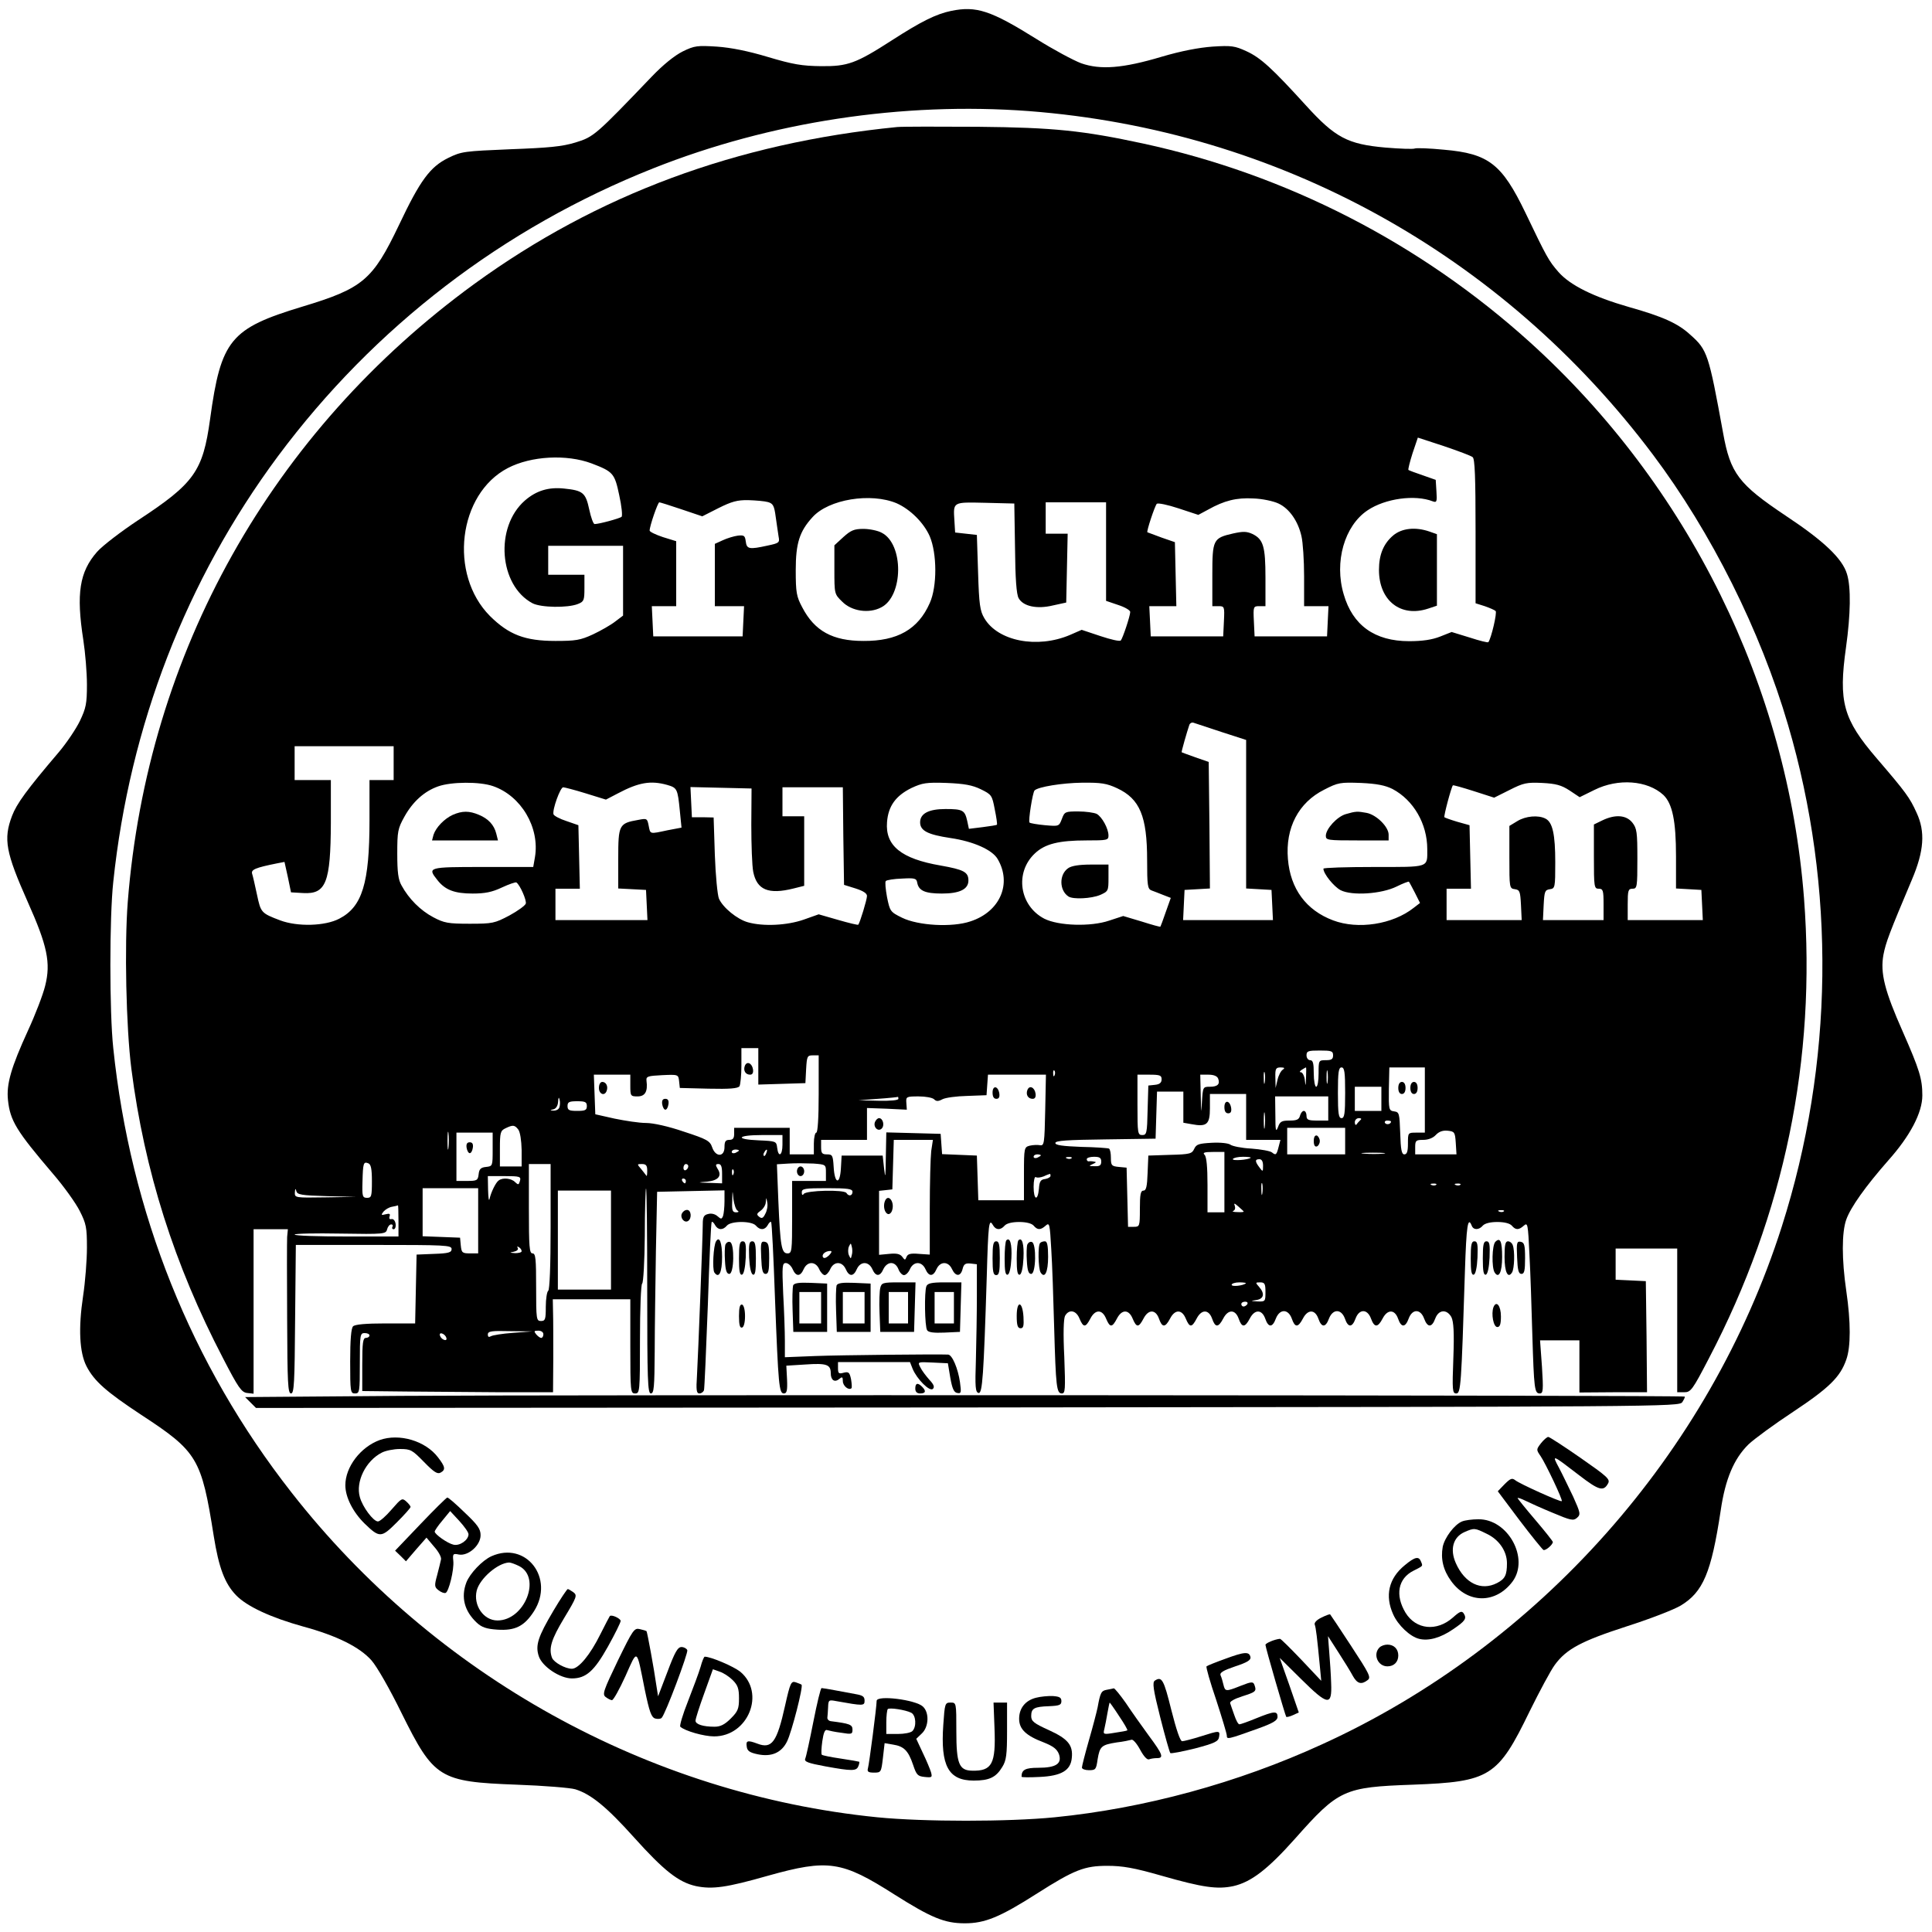<?xml version="1.0" standalone="no"?>
<!DOCTYPE svg PUBLIC "-//W3C//DTD SVG 20010904//EN"
 "http://www.w3.org/TR/2001/REC-SVG-20010904/DTD/svg10.dtd">
<svg version="1.0" xmlns="http://www.w3.org/2000/svg"
 width="800pt" height="800pt" viewBox="0 0 800 800"
 preserveAspectRatio="xMidYMid meet">
<g transform="translate(0,800) scale(0.1,-0.1)"
fill="#000000" stroke="none">
<path d="M3939 7955 c-63 -13 -125 -44 -246 -122 -149 -96 -183 -108 -293
-107 -79 1 -116 7 -220 38 -83 25 -154 39 -212 43 -80 5 -92 4 -141 -20 -34
-17 -81 -55 -128 -104 -231 -241 -240 -250 -316 -273 -56 -17 -110 -22 -270
-28 -191 -8 -202 -9 -257 -36 -75 -37 -116 -92 -204 -278 -109 -228 -149 -262
-401 -338 -297 -90 -336 -137 -381 -465 -30 -217 -65 -266 -298 -419 -71 -47
-148 -106 -170 -131 -73 -83 -87 -173 -57 -365 8 -52 15 -135 15 -185 0 -79
-4 -97 -29 -150 -16 -33 -55 -91 -87 -129 -133 -156 -175 -214 -194 -264 -37
-97 -26 -152 65 -357 81 -181 96 -252 72 -347 -9 -37 -41 -120 -71 -185 -70
-153 -90 -222 -83 -288 9 -86 35 -128 186 -305 45 -52 95 -122 111 -154 27
-53 30 -69 30 -152 0 -51 -7 -142 -16 -201 -20 -133 -15 -233 14 -290 32 -62
82 -106 226 -201 234 -153 250 -180 301 -502 21 -132 46 -197 92 -245 45 -47
145 -93 278 -130 140 -38 234 -85 283 -140 23 -26 76 -119 125 -219 134 -270
156 -284 477 -296 113 -4 222 -13 242 -19 65 -20 130 -73 243 -199 125 -139
185 -186 257 -202 68 -14 126 -6 298 43 250 70 306 61 524 -78 152 -96 207
-119 291 -119 83 0 145 25 300 124 154 98 196 114 290 114 63 0 110 -8 225
-41 171 -49 231 -57 297 -43 74 17 142 69 256 197 180 203 202 213 487 223
320 12 352 32 484 304 41 83 87 169 104 192 48 66 111 99 296 159 94 30 196
69 226 87 92 56 126 135 165 393 19 131 55 215 115 274 23 22 106 83 185 135
149 99 195 144 220 216 19 53 19 155 0 285 -19 130 -19 242 0 295 18 51 80
138 174 245 91 102 141 198 141 269 0 69 -12 107 -81 264 -75 169 -94 243 -80
319 10 51 23 86 118 311 50 118 56 198 19 277 -28 62 -44 84 -165 225 -139
162 -159 233 -127 460 19 136 21 248 4 303 -19 64 -96 137 -253 241 -196 131
-230 176 -260 343 -60 329 -65 344 -136 407 -51 47 -113 75 -255 115 -146 42
-243 90 -291 145 -40 46 -48 60 -137 246 -97 201 -152 244 -336 260 -60 6
-115 8 -122 5 -7 -3 -62 -1 -122 4 -156 14 -207 41 -328 174 -141 155 -188
198 -247 225 -48 22 -62 24 -140 19 -56 -4 -130 -18 -211 -42 -161 -48 -253
-55 -333 -27 -32 12 -116 57 -186 101 -189 118 -248 137 -352 116z m321 -415
c1030 -79 1959 -590 2584 -1422 242 -322 446 -730 560 -1120 198 -674 189
-1403 -26 -2077 -300 -940 -1006 -1735 -1904 -2144 -349 -160 -735 -265 -1107
-302 -192 -19 -542 -19 -734 0 -947 95 -1833 586 -2426 1345 -416 531 -667
1159 -738 1840 -16 148 -16 542 0 688 68 647 302 1251 682 1763 399 536 932
945 1554 1192 486 193 1032 276 1555 237z"/>
<path d="M3715 7474 c-666 -66 -1242 -280 -1750 -649 -841 -612 -1355 -1528
-1436 -2560 -14 -180 -7 -518 15 -691 54 -422 178 -812 380 -1199 63 -122 76
-140 99 -143 l27 -3 0 340 0 341 71 0 71 0 -3 -32 c-1 -18 -1 -171 0 -340 1
-265 3 -308 16 -308 13 0 15 43 17 308 l3 307 322 0 c298 0 323 -1 323 -17 0
-14 -12 -18 -72 -20 l-73 -3 -3 -142 -3 -143 -122 0 c-82 0 -127 -4 -135 -12
-8 -8 -12 -55 -12 -145 0 -126 1 -133 20 -133 19 0 20 7 20 125 0 118 1 125
20 125 11 0 20 -4 20 -10 0 -5 -7 -10 -15 -10 -12 0 -15 -19 -15 -110 l0 -110
183 -2 c100 -1 278 -2 394 -3 l213 0 1 140 c0 77 0 164 -1 193 l-1 52 160 0
161 0 0 -195 c0 -188 1 -195 20 -195 19 0 20 7 20 224 0 126 4 227 9 231 5 3
10 92 11 197 0 106 3 194 5 197 3 2 5 -188 5 -422 0 -373 2 -427 15 -427 13 0
15 26 16 173 0 94 3 282 5 417 l5 245 139 3 140 3 0 -45 c0 -24 -3 -52 -6 -61
-6 -14 -8 -14 -23 -1 -10 9 -26 13 -39 9 -18 -4 -22 -13 -22 -42 0 -49 -19
-539 -24 -628 -4 -59 -2 -73 10 -73 8 0 16 6 19 13 2 6 9 165 16 352 6 187 13
342 16 345 2 3 9 -3 14 -13 12 -21 32 -22 49 -2 17 20 103 20 120 0 17 -20 37
-19 49 2 5 10 12 16 14 13 3 -3 10 -144 16 -315 14 -365 17 -395 37 -395 12 0
15 12 13 58 l-3 57 80 5 c86 6 104 0 104 -36 0 -29 16 -40 35 -24 12 10 15 9
15 -9 0 -20 25 -40 36 -29 2 3 1 19 -2 37 -6 28 -10 32 -30 27 -21 -6 -24 -3
-24 19 l0 25 149 0 149 0 11 -28 c18 -43 71 -96 84 -83 8 8 3 19 -15 38 -14
16 -31 38 -37 51 -12 23 -12 23 51 20 l63 -3 10 -60 c8 -45 15 -61 29 -63 16
-3 17 1 11 45 -8 56 -32 113 -49 114 -45 2 -448 -2 -550 -6 l-126 -5 0 67 c0
38 -3 125 -7 196 -5 115 -4 127 11 127 9 0 22 -11 28 -25 14 -32 32 -32 46 0
15 33 49 33 64 0 6 -14 17 -25 23 -25 6 0 17 11 23 25 15 33 49 33 64 0 14
-32 32 -32 46 0 15 33 49 33 64 0 14 -32 32 -32 46 0 7 15 20 25 32 25 13 0
24 -10 30 -25 5 -14 16 -25 23 -25 8 0 19 11 25 25 15 33 49 33 64 0 14 -32
32 -32 46 0 15 33 49 33 64 0 15 -32 36 -32 44 1 5 20 12 24 33 22 l26 -3 0
-130 c0 -71 -2 -191 -4 -265 -4 -114 -2 -135 11 -138 16 -3 21 68 34 483 6
216 9 241 25 213 12 -22 32 -23 49 -3 8 9 30 15 60 15 30 0 52 -6 60 -15 16
-19 29 -19 50 0 16 14 17 7 23 -97 4 -62 9 -207 12 -323 7 -248 10 -275 32
-275 14 0 15 16 10 151 -5 97 -3 157 3 170 16 29 46 24 60 -11 16 -38 25 -38
45 0 20 39 49 39 65 0 16 -38 25 -38 45 0 20 39 49 39 65 0 16 -38 25 -38 45
0 20 39 50 39 64 0 13 -38 26 -38 46 0 20 39 49 39 65 0 16 -38 25 -38 45 0
20 39 50 39 64 0 13 -38 26 -38 46 0 20 39 50 39 64 0 13 -38 26 -38 46 0 20
39 50 39 64 0 13 -38 30 -38 44 0 16 41 51 41 66 0 13 -38 26 -38 46 0 20 39
50 39 64 0 13 -38 30 -38 44 0 16 41 51 41 66 0 13 -38 30 -38 44 0 15 41 49
41 64 0 14 -38 28 -38 48 0 20 39 50 39 64 0 13 -38 30 -38 44 0 15 41 49 41
64 0 14 -38 32 -38 46 0 14 38 48 40 67 6 9 -19 12 -62 8 -170 -5 -133 -4
-146 12 -146 19 0 21 32 36 508 6 186 12 227 28 187 7 -19 30 -19 46 0 8 9 30
15 60 15 30 0 52 -6 60 -15 16 -19 29 -19 50 0 16 14 17 6 23 -117 4 -73 9
-223 12 -333 7 -227 9 -245 31 -245 14 0 15 14 9 110 l-8 110 82 0 81 0 0
-108 0 -108 140 1 140 0 -2 230 -3 230 -62 3 -63 3 0 64 0 65 128 0 127 0 0
-297 0 -298 29 0 c27 0 34 9 102 140 313 598 445 1239 394 1906 -68 877 -478
1708 -1135 2302 -454 410 -1006 694 -1603 823 -247 53 -367 66 -682 69 -162 1
-313 1 -335 -1z m2383 -1367 c9 -7 12 -81 12 -307 l0 -298 38 -12 c20 -7 41
-16 45 -20 7 -6 -18 -113 -30 -129 -2 -3 -37 6 -77 19 l-75 23 -48 -19 c-33
-13 -73 -19 -128 -19 -143 0 -234 66 -271 194 -40 134 3 284 99 348 73 49 196
66 270 37 16 -6 18 -1 15 41 l-3 48 -54 19 c-30 10 -56 20 -59 22 -2 3 6 34
17 69 l22 65 107 -35 c59 -20 113 -40 120 -46z m-3648 -26 c89 -34 95 -41 114
-131 10 -45 14 -85 10 -90 -9 -7 -93 -30 -112 -30 -5 0 -15 27 -22 60 -15 70
-26 79 -104 87 -65 7 -116 -9 -163 -50 -125 -110 -107 -351 32 -425 35 -18
145 -20 188 -3 25 10 27 15 27 66 l0 55 -75 0 -75 0 0 60 0 60 155 0 155 0 0
-144 0 -145 -33 -25 c-18 -14 -60 -38 -92 -53 -52 -24 -72 -27 -155 -27 -127
0 -193 26 -271 103 -172 173 -132 506 74 613 96 50 243 58 347 19z m1263 -165
c56 -25 112 -80 137 -137 30 -71 31 -207 0 -276 -48 -109 -134 -158 -275 -157
-127 0 -202 41 -253 139 -24 45 -27 61 -27 155 0 111 16 160 69 218 67 75 242
103 349 58z m1581 -1 c45 -21 81 -73 95 -135 6 -25 11 -100 11 -167 l0 -123
50 0 51 0 -3 -62 -3 -63 -150 0 -150 0 -3 63 c-3 61 -2 62 23 62 l25 0 0 118
c0 130 -9 159 -54 181 -24 11 -39 11 -80 2 -83 -19 -86 -25 -86 -173 l0 -128
25 0 c25 0 26 -1 23 -62 l-3 -63 -150 0 -150 0 -3 63 -3 62 56 0 56 0 -3 132
-3 133 -55 19 c-30 11 -57 21 -59 22 -4 4 30 107 39 118 5 4 45 -4 90 -19 l82
-27 41 22 c66 37 117 50 187 46 36 -1 83 -11 104 -21z m-2114 6 c21 -6 26 -15
32 -61 4 -30 10 -67 12 -82 5 -25 2 -27 -45 -37 -77 -17 -87 -15 -91 17 -3 24
-7 27 -33 24 -16 -2 -45 -11 -62 -19 l-33 -15 0 -129 0 -129 60 0 61 0 -3 -62
-3 -63 -185 0 -185 0 -3 63 -3 62 51 0 50 0 0 134 0 135 -55 17 c-30 10 -55
22 -55 27 0 19 34 117 40 117 3 0 45 -13 92 -29 l86 -29 67 34 c54 27 78 34
124 33 31 -1 67 -4 81 -8z m1023 -191 c1 -125 6 -192 15 -207 19 -34 76 -46
142 -30 l55 12 3 143 3 142 -46 0 -45 0 0 65 0 65 125 0 125 0 0 -204 0 -204
50 -17 c28 -9 50 -22 50 -29 0 -16 -31 -109 -39 -118 -4 -5 -42 4 -84 18 l-78
26 -48 -21 c-136 -58 -299 -26 -355 69 -18 30 -22 57 -26 190 l-5 155 -45 5
-45 5 -3 49 c-5 79 -8 77 128 74 l120 -3 3 -185z m855 -761 l102 -33 0 -308 0
-307 53 -3 52 -3 3 -62 3 -63 -186 0 -186 0 3 63 3 62 53 3 52 3 -2 262 -3
262 -55 19 c-30 11 -56 20 -57 21 -2 1 22 85 32 114 3 7 11 11 18 8 6 -2 58
-19 115 -38z m-3428 -129 l0 -70 -50 0 -50 0 0 -167 c0 -260 -30 -358 -125
-407 -59 -31 -173 -34 -245 -7 -79 30 -80 32 -96 107 -8 38 -17 77 -20 86 -5
17 13 25 103 43 l31 6 14 -63 13 -63 51 -3 c94 -5 113 43 114 291 l0 177 -75
0 -75 0 0 70 0 70 205 0 205 0 0 -70z m411 -95 c117 -40 195 -172 174 -295
l-7 -40 -209 0 c-227 0 -230 -1 -188 -54 32 -41 71 -56 146 -56 51 0 81 6 121
25 30 14 57 23 60 21 15 -9 44 -76 39 -88 -3 -8 -33 -30 -68 -49 -61 -32 -69
-34 -164 -34 -89 0 -106 3 -151 27 -53 28 -101 76 -131 131 -14 24 -18 55 -18
132 0 92 2 104 30 154 34 61 82 105 140 125 54 19 171 20 226 1z m721 5 c42
-12 44 -16 53 -107 l7 -70 -58 -11 c-75 -16 -71 -17 -78 19 -6 30 -7 31 -43
24 -80 -14 -83 -20 -83 -160 l0 -124 58 -3 57 -3 3 -62 3 -63 -191 0 -190 0 0
65 0 65 50 0 51 0 -3 132 -3 131 -49 17 c-28 9 -52 22 -54 28 -6 18 28 112 40
112 5 0 48 -11 93 -25 l84 -26 50 26 c85 45 135 54 203 35z m1299 -18 c45 -22
47 -25 58 -83 7 -34 11 -62 9 -64 -2 -2 -28 -6 -59 -10 l-57 -7 -7 33 c-10 44
-18 49 -90 49 -70 0 -105 -19 -105 -55 0 -35 32 -51 125 -65 96 -14 174 -49
196 -87 60 -102 10 -218 -112 -258 -76 -26 -217 -18 -284 15 -49 24 -50 27
-62 85 -6 33 -9 63 -5 67 4 4 34 9 67 10 53 3 60 1 63 -17 6 -33 32 -45 102
-45 74 0 110 18 110 54 0 35 -19 45 -115 62 -163 28 -230 82 -222 180 5 66 36
109 101 141 45 21 62 24 146 21 73 -3 106 -9 141 -26z m565 4 c94 -44 124
-116 124 -298 0 -104 2 -119 18 -125 9 -3 31 -12 49 -19 l31 -12 -21 -59 c-11
-32 -21 -59 -22 -60 -1 -2 -36 8 -77 21 l-77 23 -58 -19 c-76 -26 -210 -22
-269 8 -103 54 -123 191 -39 270 42 40 100 54 214 54 85 0 91 1 91 20 0 29
-27 78 -49 90 -11 5 -45 10 -76 10 -54 0 -57 -1 -68 -31 -12 -31 -12 -31 -70
-26 -32 3 -61 8 -64 11 -6 5 13 126 21 133 15 15 115 31 196 32 80 1 103 -3
146 -23z m1140 -3 c87 -46 144 -144 144 -249 0 -78 12 -74 -221 -74 -115 0
-209 -3 -209 -7 0 -21 43 -74 71 -89 47 -24 169 -16 232 15 26 13 50 22 51 20
2 -2 13 -23 25 -46 l21 -42 -26 -20 c-87 -69 -231 -91 -334 -52 -112 42 -177
131 -187 254 -11 129 44 234 150 287 58 30 67 31 152 28 66 -3 101 -10 131
-25z m733 -6 l42 -28 61 30 c98 49 220 40 286 -21 37 -36 52 -107 52 -254 l0
-133 53 -3 52 -3 3 -62 3 -63 -156 0 -155 0 0 65 c0 58 2 65 20 65 19 0 20 7
20 124 0 110 -2 126 -21 150 -25 31 -70 35 -124 9 l-35 -17 0 -133 c0 -126 1
-133 20 -133 18 0 20 -7 20 -65 l0 -65 -125 0 -126 0 3 63 c3 56 5 62 26 65
21 3 22 7 22 111 0 116 -11 166 -40 181 -30 16 -83 11 -117 -10 l-33 -20 0
-129 c0 -127 0 -130 23 -133 20 -3 22 -9 25 -65 l3 -63 -156 0 -155 0 0 65 0
65 50 0 51 0 -3 131 -3 132 -50 14 c-27 8 -52 17 -54 19 -4 3 28 123 35 132 1
2 40 -9 87 -24 l84 -27 64 32 c57 29 71 32 135 29 57 -3 79 -9 113 -31z
m-3388 -142 c0 -82 3 -170 8 -195 15 -75 63 -95 167 -69 l44 11 0 144 0 144
-45 0 -45 0 0 60 0 60 125 0 125 0 2 -202 3 -202 48 -15 c31 -10 47 -20 47
-31 0 -15 -29 -110 -36 -119 -2 -2 -39 7 -84 20 l-80 23 -62 -22 c-69 -24
-167 -29 -231 -11 -44 12 -104 61 -120 98 -6 14 -14 96 -17 181 l-5 155 -45 1
-45 0 -3 63 -3 62 127 -3 126 -3 -1 -150z m29 -1000 l0 -76 98 3 97 3 3 58 c3
53 5 57 27 57 l25 0 0 -160 c0 -100 -4 -160 -10 -160 -5 0 -10 -20 -10 -45 l0
-45 -50 0 -50 0 0 55 0 55 -115 0 -115 0 0 -25 c0 -18 -5 -25 -20 -25 -16 0
-20 -7 -20 -30 0 -42 -37 -42 -51 -1 -9 27 -22 34 -117 65 -64 22 -127 36
-157 36 -28 0 -86 9 -130 18 l-80 18 -3 82 -3 82 76 0 75 0 0 -45 c0 -43 1
-45 30 -45 31 0 43 20 37 65 -2 18 5 20 65 23 66 3 67 3 70 -25 l3 -28 119 -3
c89 -2 121 1 128 10 4 7 8 46 8 86 l0 72 35 0 35 0 0 -75z m2380 45 c0 -16 -7
-20 -30 -20 -30 0 -30 -1 -30 -55 0 -30 -4 -55 -10 -55 -5 0 -10 25 -10 55 0
42 -3 55 -15 55 -8 0 -15 9 -15 20 0 18 7 20 55 20 48 0 55 -2 55 -20z m-208
-59 c-8 -5 -18 -24 -22 -42 l-8 -34 -1 43 c-1 37 2 42 22 42 16 0 18 -3 9 -9z
m96 -33 c-1 -37 -2 -39 -5 -10 -2 17 -10 32 -16 32 -7 0 -6 4 3 10 8 5 16 10
18 10 1 0 1 -19 0 -42z m89 -20 c-2 -13 -4 -3 -4 22 0 25 2 35 4 23 2 -13 2
-33 0 -45z m73 -43 c0 -87 -3 -105 -15 -105 -12 0 -15 18 -15 105 0 87 3 105
15 105 12 0 15 -18 15 -105z m330 -30 l0 -135 -35 0 c-35 0 -35 0 -35 -45 0
-33 -4 -45 -15 -45 -11 0 -15 19 -17 88 -3 82 -4 87 -25 90 -22 3 -23 7 -22
93 l2 89 73 0 74 0 0 -135z m-1533 103 c-3 -8 -6 -5 -6 6 -1 11 2 17 5 13 3
-3 4 -12 1 -19z m870 -30 c-2 -13 -4 -5 -4 17 -1 22 1 32 4 23 2 -10 2 -28 0
-40z m-909 -115 c-3 -139 -4 -148 -22 -145 -10 2 -29 1 -42 -2 -23 -6 -24 -9
-24 -116 l0 -110 -95 0 -94 0 -3 93 -3 92 -72 3 -72 3 -3 42 -3 42 -112 3
-113 3 -2 -103 c-1 -83 -2 -92 -7 -48 l-6 55 -85 0 -85 0 -3 -53 c-4 -70 -26
-65 -30 6 -3 48 -5 52 -28 52 -20 0 -24 5 -24 30 l0 30 95 0 95 0 0 66 0 66
83 -3 82 -4 -2 28 c-2 26 0 27 51 27 28 0 57 -5 64 -12 9 -9 17 -9 34 0 13 7
59 13 103 14 l80 3 3 43 3 42 120 0 120 0 -3 -147z m482 128 c0 -14 -8 -21
-27 -23 l-28 -3 -3 -102 c-2 -95 -4 -103 -22 -103 -19 0 -20 7 -20 125 l0 125
50 0 c43 0 50 -3 50 -19z m234 3 c9 -23 -2 -34 -34 -34 -29 0 -29 -1 -33 -62
-3 -54 -3 -51 -5 25 l-2 87 34 0 c22 0 36 -6 40 -16z m676 -84 l0 -50 -55 0
-55 0 0 50 0 50 55 0 55 0 0 -50z m-820 -35 l0 -64 34 -6 c63 -12 76 -1 76 66
l0 59 75 0 75 0 0 -95 0 -95 71 0 71 0 -7 -27 c-9 -36 -12 -38 -28 -25 -7 6
-46 13 -86 16 -40 2 -78 10 -86 16 -8 6 -40 10 -77 8 -54 -3 -64 -6 -73 -25
-9 -20 -17 -23 -100 -25 l-90 -3 -3 -72 c-2 -56 -6 -73 -17 -73 -12 0 -15 -16
-15 -75 0 -73 -1 -75 -25 -75 l-24 0 -3 123 -3 122 -32 3 c-30 3 -33 6 -33 37
0 19 -3 36 -8 39 -4 2 -56 6 -115 7 -77 3 -107 7 -107 16 0 10 49 13 208 15
l207 3 3 98 3 97 54 0 55 0 0 -65z m-2584 -1 c-3 -8 -13 -13 -23 -13 -17 1
-17 2 0 6 10 3 17 15 18 31 1 18 3 21 6 9 3 -10 2 -25 -1 -33z m1404 36 c0 -6
-33 -9 -82 -8 l-83 2 80 6 c44 3 81 7 83 8 1 1 2 -2 2 -8z m1780 -40 l0 -50
-45 0 c-38 0 -45 3 -45 20 0 11 -5 20 -11 20 -6 0 -13 -9 -16 -20 -4 -16 -14
-20 -43 -20 -33 0 -40 -4 -48 -27 -9 -23 -11 -15 -11 50 l-1 77 110 0 110 0 0
-50z m-3070 10 c0 -17 -7 -20 -40 -20 -33 0 -40 3 -40 20 0 17 7 20 40 20 33
0 40 -3 40 -20z m2807 -87 c-2 -16 -4 -3 -4 27 0 30 2 43 4 28 2 -16 2 -40 0
-55z m397 30 c-5 -5 -12 -12 -16 -18 -4 -6 -8 -2 -8 8 0 9 7 17 17 17 9 0 12
-3 7 -7z m126 -7 c0 -11 -19 -15 -25 -6 -3 5 1 10 9 10 9 0 16 -2 16 -4z
m-3614 -33 c8 -11 13 -45 14 -85 l0 -68 -45 0 -45 0 0 73 c0 67 2 75 23 85 31
15 38 14 53 -5z m-289 -75 c-2 -18 -4 -6 -4 27 0 33 2 48 4 33 2 -15 2 -42 0
-60z m3713 27 l0 -55 -120 0 -120 0 0 55 0 55 120 0 120 0 0 -55z m458 -7 l3
-48 -85 0 -86 0 0 30 c0 27 3 30 33 30 21 0 41 8 52 20 13 14 29 20 49 18 29
-3 31 -6 34 -50z m-3988 -27 c0 -69 0 -70 -27 -73 -22 -2 -29 -9 -31 -30 -3
-26 -7 -28 -48 -28 l-44 0 0 100 0 100 75 0 75 0 0 -69z m1200 19 c0 -45 -17
-55 -22 -12 -3 26 -5 27 -75 30 -102 4 -92 22 12 22 l85 0 0 -40z m616 -26
c-3 -26 -6 -133 -6 -238 l0 -191 -45 3 c-34 3 -46 0 -51 -12 -6 -15 -7 -15
-18 0 -9 12 -24 15 -54 12 l-42 -4 0 133 0 132 28 3 27 3 3 103 3 102 81 0 81
0 -7 -46z m-796 2 c0 -2 -7 -6 -15 -10 -8 -3 -15 -1 -15 4 0 6 7 10 15 10 8 0
15 -2 15 -4z m113 -11 c-3 -9 -8 -14 -10 -11 -3 3 -2 9 2 15 9 16 15 13 8 -4z
m1897 -120 l0 -125 -35 0 -35 0 0 113 c0 75 -4 117 -12 125 -9 9 -2 12 35 12
l47 0 0 -125z m658 118 c-21 -2 -57 -2 -80 0 -24 2 -7 4 37 4 44 0 63 -2 43
-4z m-1418 -7 c0 -2 -7 -6 -15 -10 -8 -3 -15 -1 -15 4 0 6 7 10 15 10 8 0 15
-2 15 -4z m127 -12 c-3 -3 -12 -4 -19 -1 -8 3 -5 6 6 6 11 1 17 -2 13 -5z
m123 -14 c0 -15 -6 -20 -27 -19 -25 0 -26 1 -8 9 14 6 16 9 5 10 -8 2 -18 2
-22 1 -5 0 -8 4 -8 9 0 6 14 10 30 10 23 0 30 -4 30 -20z m619 16 c-10 -9 -79
-14 -74 -5 4 5 22 9 42 9 20 0 34 -2 32 -4z m51 -33 c0 -26 -1 -26 -15 -7 -19
25 -19 34 0 34 10 0 15 -10 15 -27z m-3690 -64 c0 -63 -2 -69 -20 -69 -19 0
-21 6 -19 68 2 76 4 83 24 75 11 -4 15 -23 15 -74z m1880 35 l0 -34 -70 0 -70
0 0 -150 c0 -140 -1 -150 -19 -150 -25 0 -30 30 -38 217 l-6 152 49 3 c27 2
73 1 102 0 52 -4 52 -4 52 -38z m-1140 -223 c0 -163 -4 -262 -10 -266 -5 -3
-10 -33 -10 -66 0 -52 -2 -59 -20 -59 -19 0 -20 7 -20 140 0 118 -2 140 -15
140 -13 0 -15 27 -15 185 l0 185 45 0 45 0 0 -259z m400 232 c0 -14 -1 -24 -3
-22 -1 2 -11 14 -21 27 -19 22 -19 22 2 22 17 0 22 -6 22 -27z m170 18 c0 -6
-4 -13 -10 -16 -5 -3 -10 1 -10 9 0 9 5 16 10 16 6 0 10 -4 10 -9z m140 -31
l0 -40 -52 2 c-52 1 -52 2 -10 5 47 5 63 24 43 54 -9 15 -8 19 4 19 11 0 15
-11 15 -40z m47 -2 c-3 -8 -6 -5 -6 6 -1 11 2 17 5 13 3 -3 4 -12 1 -19z
m1313 -7 c0 -5 -10 -11 -22 -13 -19 -2 -24 -10 -26 -40 -5 -54 -22 -47 -22 8
0 25 4 43 9 40 5 -4 20 -2 33 3 12 6 24 10 26 10 1 1 2 -3 2 -8z m-2197 -21
c-5 -17 -7 -17 -20 -5 -15 16 -51 20 -68 7 -12 -8 -32 -49 -38 -77 -3 -11 -5
6 -6 38 l-1 57 69 0 c64 0 69 -2 64 -20z m687 0 c0 -5 -2 -10 -4 -10 -3 0 -8
5 -11 10 -3 6 -1 10 4 10 6 0 11 -4 11 -10z m2387 -52 c-2 -13 -4 -5 -4 17 -1
22 1 32 4 23 2 -10 2 -28 0 -40z m720 36 c-3 -3 -12 -4 -19 -1 -8 3 -5 6 6 6
11 1 17 -2 13 -5z m100 0 c-3 -3 -12 -4 -19 -1 -8 3 -5 6 6 6 11 1 17 -2 13
-5z m-4694 -47 l122 -3 -127 -2 c-127 -2 -128 -2 -127 21 1 16 3 17 6 5 4 -15
21 -18 126 -21z m627 -102 l0 -135 -34 0 c-32 0 -35 3 -38 33 l-3 32 -77 3
-78 3 0 99 0 100 115 0 115 0 0 -135z m1550 120 c0 -17 -16 -20 -25 -5 -9 15
-168 11 -177 -4 -5 -7 -8 -4 -8 7 0 15 12 17 105 17 87 0 105 -3 105 -15z
m-1000 -200 l0 -205 -110 0 -110 0 0 205 0 205 110 0 110 0 0 -205z m523 123
c8 -5 6 -8 -5 -8 -15 0 -18 8 -16 48 1 47 1 47 5 7 3 -22 10 -43 16 -47z m116
-14 c-9 -19 -15 -21 -26 -12 -11 9 -10 13 7 25 11 8 21 24 21 36 2 21 2 20 6
-2 3 -13 -1 -35 -8 -47z m1981 9 c0 -2 -12 -3 -27 -2 -16 0 -23 3 -16 5 7 3 9
12 6 21 -5 12 -2 12 15 -3 12 -10 22 -20 22 -21z m-3500 -38 l0 -65 -215 0
c-118 0 -215 3 -215 8 0 4 85 6 189 4 183 -3 189 -2 194 18 3 11 10 20 17 20
6 0 8 -4 5 -10 -3 -5 -1 -10 5 -10 6 0 10 10 8 23 -2 12 -9 21 -17 19 -8 -2
-11 3 -8 11 4 11 0 13 -16 9 -19 -5 -20 -3 -9 11 8 9 23 18 35 20 12 2 23 5
25 6 1 0 2 -28 2 -64z m4577 39 c-3 -3 -12 -4 -19 -1 -8 3 -5 6 6 6 11 1 17
-2 13 -5z m-2700 -181 c-4 -17 -4 -17 -12 0 -4 9 -4 25 0 35 8 16 8 16 12 0 3
-10 3 -26 0 -35z m-1367 16 c0 -5 -12 -8 -27 -8 -24 2 -25 2 -5 6 13 3 19 9
16 15 -4 7 -2 8 4 4 7 -4 12 -11 12 -17z m1273 -17 c-12 -11 -21 -14 -25 -8
-7 11 9 26 30 26 8 0 6 -6 -5 -18z m1726 -116 c-12 -10 -59 -15 -59 -6 0 5 14
10 32 10 17 0 29 -2 27 -4z m81 -36 c0 -39 -1 -40 -32 -39 -31 2 -31 2 -5 6
31 5 35 27 10 55 -15 17 -15 18 5 18 19 0 22 -6 22 -40z m-75 -50 c-3 -5 -10
-10 -16 -10 -5 0 -9 5 -9 10 0 6 7 10 16 10 8 0 12 -4 9 -10z m-3040 -119
c-44 -3 -86 -10 -92 -14 -9 -5 -13 -3 -13 7 0 14 15 16 93 14 l92 -1 -80 -6z
m125 -6 c0 -8 -4 -15 -9 -15 -5 0 -14 7 -21 15 -10 13 -9 15 9 15 12 0 21 -6
21 -15z m-402 -14 c3 -8 -1 -12 -9 -9 -7 2 -15 10 -17 17 -3 8 1 12 9 9 7 -2
15 -10 17 -17z"/>
<path d="M5769 5783 c-40 -34 -59 -79 -59 -143 0 -127 90 -198 204 -160 l36
12 0 148 0 148 -31 11 c-58 20 -114 14 -150 -16z"/>
<path d="M3492 5776 l-37 -34 0 -101 c0 -100 0 -101 32 -132 39 -40 111 -51
162 -24 92 47 94 262 2 309 -16 9 -51 16 -76 16 -38 0 -52 -6 -83 -34z"/>
<path d="M1875 4626 c-35 -16 -70 -52 -80 -83 l-6 -23 136 0 137 0 -7 28 c-9
36 -33 62 -72 78 -40 17 -69 17 -108 0z"/>
<path d="M4423 4405 c-38 -26 -37 -92 1 -117 19 -13 95 -9 131 6 34 15 35 17
35 70 l0 56 -73 0 c-48 0 -80 -5 -94 -15z"/>
<path d="M5573 4629 c-36 -10 -83 -61 -83 -90 0 -18 8 -19 130 -19 l130 0 0
24 c0 32 -50 82 -91 90 -38 7 -45 7 -86 -5z"/>
<path d="M3084 3586 c-7 -19 3 -36 22 -36 10 0 14 8 12 22 -4 26 -26 36 -34
14z"/>
<path d="M2480 3495 c0 -26 24 -35 32 -12 7 18 -2 37 -18 37 -8 0 -14 -10 -14
-25z"/>
<path d="M2742 3428 c2 -13 8 -23 13 -23 6 0 11 10 13 23 2 15 -2 22 -13 22
-11 0 -15 -7 -13 -22z"/>
<path d="M5790 3495 c0 -16 6 -25 15 -25 9 0 15 9 15 25 0 16 -6 25 -15 25 -9
0 -15 -9 -15 -25z"/>
<path d="M5840 3495 c0 -16 6 -25 15 -25 9 0 15 9 15 25 0 16 -6 25 -15 25 -9
0 -15 -9 -15 -25z"/>
<path d="M4110 3476 c0 -17 5 -26 16 -26 10 0 14 7 12 22 -5 32 -28 35 -28 4z"/>
<path d="M4254 3486 c-7 -19 3 -36 22 -36 10 0 14 8 12 22 -4 26 -26 36 -34
14z"/>
<path d="M3623 3354 c-8 -21 13 -42 28 -27 13 13 5 43 -11 43 -6 0 -13 -7 -17
-16z"/>
<path d="M5070 3416 c0 -17 5 -26 16 -26 10 0 14 7 12 22 -5 32 -28 35 -28 4z"/>
<path d="M5440 3275 c0 -17 5 -25 13 -22 6 2 12 12 12 22 0 10 -6 20 -12 23
-8 2 -13 -6 -13 -23z"/>
<path d="M1932 3248 c2 -13 8 -23 13 -23 6 0 11 10 13 23 2 15 -2 22 -13 22
-11 0 -15 -7 -13 -22z"/>
<path d="M3664 3026 c-8 -21 -1 -49 13 -53 6 -2 14 5 17 15 12 36 -17 72 -30
38z"/>
<path d="M3300 3150 c0 -11 7 -20 15 -20 8 0 15 9 15 20 0 11 -7 20 -15 20 -8
0 -15 -9 -15 -20z"/>
<path d="M2823 2974 c-7 -18 11 -39 26 -30 17 11 13 46 -4 46 -9 0 -18 -7 -22
-16z"/>
<path d="M2965 2860 c-11 -18 -16 -115 -7 -129 19 -27 32 0 32 64 0 60 -11 88
-25 65z"/>
<path d="M4167 2864 c-4 -4 -7 -38 -7 -76 0 -51 3 -69 13 -66 7 3 13 28 15 68
3 59 -6 89 -21 74z"/>
<path d="M4217 2864 c-4 -4 -7 -38 -7 -76 0 -51 3 -69 13 -66 7 3 13 28 15 68
3 59 -6 89 -21 74z"/>
<path d="M6192 2858 c-14 -14 -16 -107 -3 -127 17 -27 31 1 31 64 0 65 -8 83
-28 63z"/>
<path d="M3004 2847 c-3 -8 -4 -39 -2 -68 2 -40 7 -54 18 -54 20 0 22 126 3
132 -7 3 -15 -2 -19 -10z"/>
<path d="M3060 2789 c0 -52 3 -70 13 -67 7 3 13 29 15 71 2 55 0 67 -13 67
-12 0 -15 -14 -15 -71z"/>
<path d="M3102 2793 c2 -42 8 -68 16 -71 9 -3 12 15 12 67 0 57 -3 71 -15 71
-13 0 -15 -12 -13 -67z"/>
<path d="M3152 2793 c2 -52 6 -68 18 -68 12 0 15 14 15 65 0 54 -3 65 -18 68
-16 3 -18 -3 -15 -65z"/>
<path d="M4110 2790 c0 -56 3 -70 15 -70 12 0 15 14 15 70 0 56 -3 70 -15 70
-12 0 -15 -14 -15 -70z"/>
<path d="M4254 2847 c-3 -8 -4 -39 -2 -68 2 -40 7 -54 18 -54 20 0 22 126 3
132 -7 3 -15 -2 -19 -10z"/>
<path d="M4307 2853 c-10 -9 -8 -106 2 -122 17 -27 31 1 31 65 0 47 -4 64 -13
64 -8 0 -17 -3 -20 -7z"/>
<path d="M6090 2789 c0 -52 3 -70 13 -67 7 3 13 29 15 71 2 55 0 67 -13 67
-12 0 -15 -14 -15 -71z"/>
<path d="M6140 2789 c0 -52 3 -70 13 -67 7 3 13 29 15 71 2 55 0 67 -13 67
-12 0 -15 -14 -15 -71z"/>
<path d="M6230 2796 c0 -64 14 -92 31 -65 10 16 12 90 3 113 -3 9 -12 16 -20
16 -11 0 -14 -16 -14 -64z"/>
<path d="M6282 2793 c2 -52 6 -68 18 -68 12 0 15 14 15 65 0 54 -3 65 -18 68
-16 3 -18 -3 -15 -65z"/>
<path d="M3284 2677 c-2 -7 -4 -54 -2 -103 l3 -89 70 0 70 0 0 100 0 100 -68
3 c-50 2 -69 -1 -73 -11z m116 -92 l0 -65 -45 0 -45 0 0 65 0 65 45 0 45 0 0
-65z"/>
<path d="M3464 2677 c-2 -7 -4 -54 -2 -103 l3 -89 70 0 70 0 0 100 0 100 -68
3 c-50 2 -69 -1 -73 -11z m116 -92 l0 -65 -45 0 -45 0 0 65 0 65 45 0 45 0 0
-65z"/>
<path d="M3645 2667 c-3 -12 -5 -58 -3 -102 l3 -80 70 0 70 0 3 103 3 102 -70
0 c-65 0 -71 -2 -76 -23z m115 -82 l0 -65 -40 0 -40 0 0 65 0 65 40 0 40 0 0
-65z"/>
<path d="M3836 2674 c-9 -23 -7 -167 3 -182 5 -9 27 -12 72 -10 l64 3 3 103 3
102 -70 0 c-54 0 -70 -4 -75 -16z m114 -89 l0 -65 -40 0 -40 0 0 65 0 65 40 0
40 0 0 -65z"/>
<path d="M3060 2550 c0 -37 4 -50 13 -47 7 2 12 21 12 47 0 26 -5 45 -12 48
-9 2 -13 -11 -13 -48z"/>
<path d="M4210 2551 c0 -39 4 -51 16 -51 12 0 14 10 12 47 -4 66 -28 70 -28 4z"/>
<path d="M6184 2587 c-10 -28 0 -82 16 -82 11 0 15 12 15 44 0 44 -19 68 -31
38z"/>
<path d="M3790 2250 c0 -13 7 -20 20 -20 23 0 26 10 8 28 -18 18 -28 15 -28
-8z"/>
<path d="M1660 2220 l-645 -5 23 -23 22 -22 2946 2 c2895 3 2946 3 2960 22 7
11 12 21 10 23 -5 6 -4627 8 -5316 3z"/>
<path d="M1572 2037 c-79 -29 -142 -111 -142 -187 0 -50 32 -112 80 -159 62
-60 69 -59 133 5 32 32 57 60 57 64 0 4 -8 14 -18 23 -17 15 -20 13 -60 -33
-24 -28 -49 -50 -57 -50 -19 0 -64 60 -75 101 -18 63 24 150 91 184 15 8 49
15 75 15 45 0 51 -4 100 -54 40 -41 55 -51 68 -44 22 12 20 24 -10 63 -52 69
-161 101 -242 72z"/>
<path d="M6381 2024 c-20 -26 -20 -27 -2 -53 20 -29 93 -182 88 -187 -4 -5
-177 73 -193 87 -13 10 -20 7 -44 -17 l-28 -29 90 -120 c50 -66 95 -121 99
-123 9 -4 39 22 39 33 0 3 -33 45 -74 93 -41 48 -73 88 -72 89 2 2 16 -3 32
-11 16 -8 67 -31 113 -50 76 -32 86 -34 101 -21 16 14 14 21 -16 88 -19 39
-45 94 -59 120 -30 56 -29 55 83 -31 83 -64 102 -69 121 -34 9 17 -5 29 -114
105 -69 48 -129 87 -134 87 -5 0 -19 -12 -30 -26z"/>
<path d="M1741 1689 l-105 -110 23 -22 22 -22 42 49 43 49 32 -38 c18 -20 31
-44 28 -53 -2 -9 -9 -39 -16 -65 -12 -43 -11 -49 6 -62 10 -8 23 -13 29 -11
13 4 36 96 32 133 -3 29 -1 31 23 26 39 -7 90 38 90 80 0 26 -12 43 -66 94
-36 35 -68 63 -72 62 -4 -1 -54 -50 -111 -110z m199 -42 c0 -24 -37 -50 -63
-43 -25 6 -77 43 -77 54 0 4 14 25 32 46 l32 39 38 -41 c21 -23 38 -47 38 -55z"/>
<path d="M6054 1700 c-32 -13 -72 -67 -80 -105 -9 -50 2 -97 35 -142 68 -94
184 -95 254 -2 71 96 -19 260 -142 258 -25 0 -55 -4 -67 -9z m102 -51 c51 -24
84 -72 84 -122 0 -49 -8 -65 -41 -82 -66 -34 -134 -1 -171 83 -25 57 -11 107
36 128 41 18 43 17 92 -7z"/>
<path d="M2035 1556 c-38 -17 -90 -72 -104 -109 -23 -61 -8 -118 43 -166 20
-19 40 -26 85 -29 74 -5 112 14 152 76 87 137 -33 292 -176 228z m115 -41 c93
-48 22 -225 -90 -225 -58 0 -101 63 -86 124 13 50 87 114 134 116 7 0 26 -7
42 -15z"/>
<path d="M5816 1518 c-66 -54 -82 -126 -47 -203 20 -45 70 -92 107 -101 39
-10 89 4 140 39 52 35 58 45 45 66 -8 12 -16 9 -45 -17 -67 -59 -153 -50 -196
20 -44 73 -31 142 33 174 41 21 39 18 31 38 -9 23 -25 20 -68 -16z"/>
<path d="M2292 1331 c-64 -108 -76 -144 -61 -189 14 -43 88 -92 137 -92 59 0
93 31 150 133 29 52 52 99 52 105 0 10 -38 28 -45 20 -1 -1 -19 -35 -39 -75
-42 -85 -90 -143 -118 -143 -27 0 -74 26 -82 45 -15 39 -3 77 50 165 53 88 55
94 38 107 -10 7 -20 13 -23 13 -3 0 -30 -40 -59 -89z"/>
<path d="M5472 1302 c-19 -9 -31 -21 -28 -29 5 -13 10 -55 21 -170 l6 -63 -83
88 c-46 48 -85 87 -88 86 -22 -2 -60 -18 -60 -25 0 -11 82 -293 86 -298 2 -2
15 1 28 7 l24 11 -39 113 -40 113 89 -88 c111 -110 128 -112 124 -17 -1 36 -5
94 -8 130 l-5 65 43 -67 c24 -37 51 -81 60 -98 18 -32 35 -37 61 -17 15 11 8
25 -68 141 -46 71 -86 130 -87 131 -2 2 -18 -4 -36 -13z"/>
<path d="M2558 1123 c-59 -123 -65 -139 -50 -150 9 -7 21 -13 26 -13 6 0 31
45 56 100 51 114 45 118 80 -57 19 -91 27 -114 43 -119 10 -3 23 -2 27 3 16
17 110 268 106 280 -3 7 -14 13 -24 13 -16 0 -28 -22 -58 -102 l-39 -102 -7
44 c-10 71 -38 223 -41 226 -1 1 -13 5 -27 8 -24 6 -29 -2 -92 -131z"/>
<path d="M5712 1178 c-28 -28 -7 -78 33 -78 27 0 45 18 45 45 0 27 -18 45 -45
45 -12 0 -26 -5 -33 -12z"/>
<path d="M5073 1131 c-39 -14 -74 -28 -77 -31 -3 -3 15 -66 40 -139 24 -74 44
-140 44 -148 0 -16 3 -16 128 29 64 23 82 34 82 49 0 25 -14 24 -88 -6 -34
-14 -65 -25 -70 -25 -5 0 -14 17 -21 38 -7 20 -15 42 -17 49 -3 7 16 18 50 29
57 18 60 21 50 48 -5 13 -12 13 -55 -4 -63 -25 -66 -25 -73 4 -3 13 -8 31 -12
39 -4 11 11 20 61 37 49 16 65 26 63 38 -5 24 -24 23 -105 -7z"/>
<path d="M2901 1098 c-7 -24 -31 -88 -52 -142 -22 -55 -36 -103 -32 -106 20
-18 98 -40 140 -40 141 0 214 180 108 268 -28 22 -121 62 -147 62 -3 0 -11
-19 -17 -42z m133 -55 c21 -21 26 -35 26 -75 0 -43 -4 -54 -34 -84 -25 -25
-43 -34 -67 -34 -48 0 -79 10 -79 25 0 8 16 58 36 113 l36 100 28 -10 c16 -5
40 -21 54 -35z"/>
<path d="M4782 1041 c-11 -7 -7 -36 22 -151 20 -79 39 -146 42 -149 3 -3 49 6
102 19 83 22 97 29 100 48 4 27 3 27 -76 2 -35 -11 -70 -20 -77 -20 -8 0 -24
47 -45 130 -31 125 -39 140 -68 121z"/>
<path d="M3251 938 c-34 -153 -55 -181 -115 -158 -40 15 -48 13 -44 -12 2 -18
12 -25 45 -32 57 -12 99 6 122 53 19 38 68 228 60 235 -2 2 -13 6 -24 10 -19
6 -23 -2 -44 -96z"/>
<path d="M3368 871 c-15 -76 -30 -146 -34 -154 -4 -12 13 -18 83 -31 110 -20
129 -20 137 0 4 9 5 18 4 19 -2 1 -36 7 -76 13 -41 6 -76 13 -79 16 -3 2 -2
28 2 56 5 35 11 50 20 46 7 -2 33 -8 59 -11 42 -7 46 -6 46 13 0 21 -12 25
-90 35 -8 1 -15 8 -14 15 1 6 2 26 3 43 1 30 3 31 34 25 112 -20 117 -20 117
2 0 17 -8 22 -37 27 -21 4 -60 11 -86 16 -26 5 -51 9 -55 9 -4 0 -19 -63 -34
-139z"/>
<path d="M4583 1003 c-23 -4 -27 -12 -38 -73 -4 -19 -20 -81 -36 -136 -16 -56
-29 -107 -29 -113 0 -6 13 -11 29 -11 28 0 30 3 36 45 9 54 16 60 79 70 27 3
54 9 61 11 6 3 22 -15 36 -41 15 -28 29 -43 37 -40 8 3 22 5 33 5 29 0 24 15
-34 93 -29 40 -72 100 -95 135 -24 34 -46 61 -50 61 -4 -1 -17 -4 -29 -6z m51
-109 c21 -31 36 -57 34 -59 -2 -2 -25 -6 -52 -10 -48 -8 -49 -7 -43 16 3 13 9
43 13 67 4 23 8 42 9 42 1 0 19 -25 39 -56z"/>
<path d="M4290 970 c-44 -11 -70 -43 -70 -87 0 -43 28 -70 102 -98 40 -16 55
-28 63 -49 13 -39 -12 -56 -86 -56 -53 0 -69 -8 -69 -37 0 -3 34 -3 74 -1 91
4 129 27 134 78 6 54 -16 80 -95 116 -62 28 -73 37 -73 58 0 32 12 39 74 41
43 2 51 5 51 21 0 15 -8 19 -35 21 -19 1 -51 -2 -70 -7z"/>
<path d="M3630 957 c0 -24 -31 -262 -36 -279 -4 -14 1 -18 25 -18 29 0 30 1
37 61 l7 61 35 -6 c45 -7 63 -25 83 -84 14 -42 19 -47 48 -50 30 -3 32 -2 26
20 -4 13 -19 49 -34 80 l-27 58 23 22 c29 27 32 87 4 112 -31 28 -191 48 -191
23z m143 -49 c20 -10 23 -58 5 -76 -7 -7 -34 -12 -60 -12 l-48 0 0 48 c0 27 3
51 6 55 7 7 73 -3 97 -15z"/>
<path d="M3906 858 c-12 -170 21 -231 126 -231 64 0 92 13 118 56 17 27 20 51
20 150 l0 117 -28 0 -28 0 4 -105 c6 -149 -10 -179 -93 -177 -54 1 -65 29 -65
163 0 119 0 119 -24 119 -23 0 -24 -4 -30 -92z"/>
</g>
</svg>
